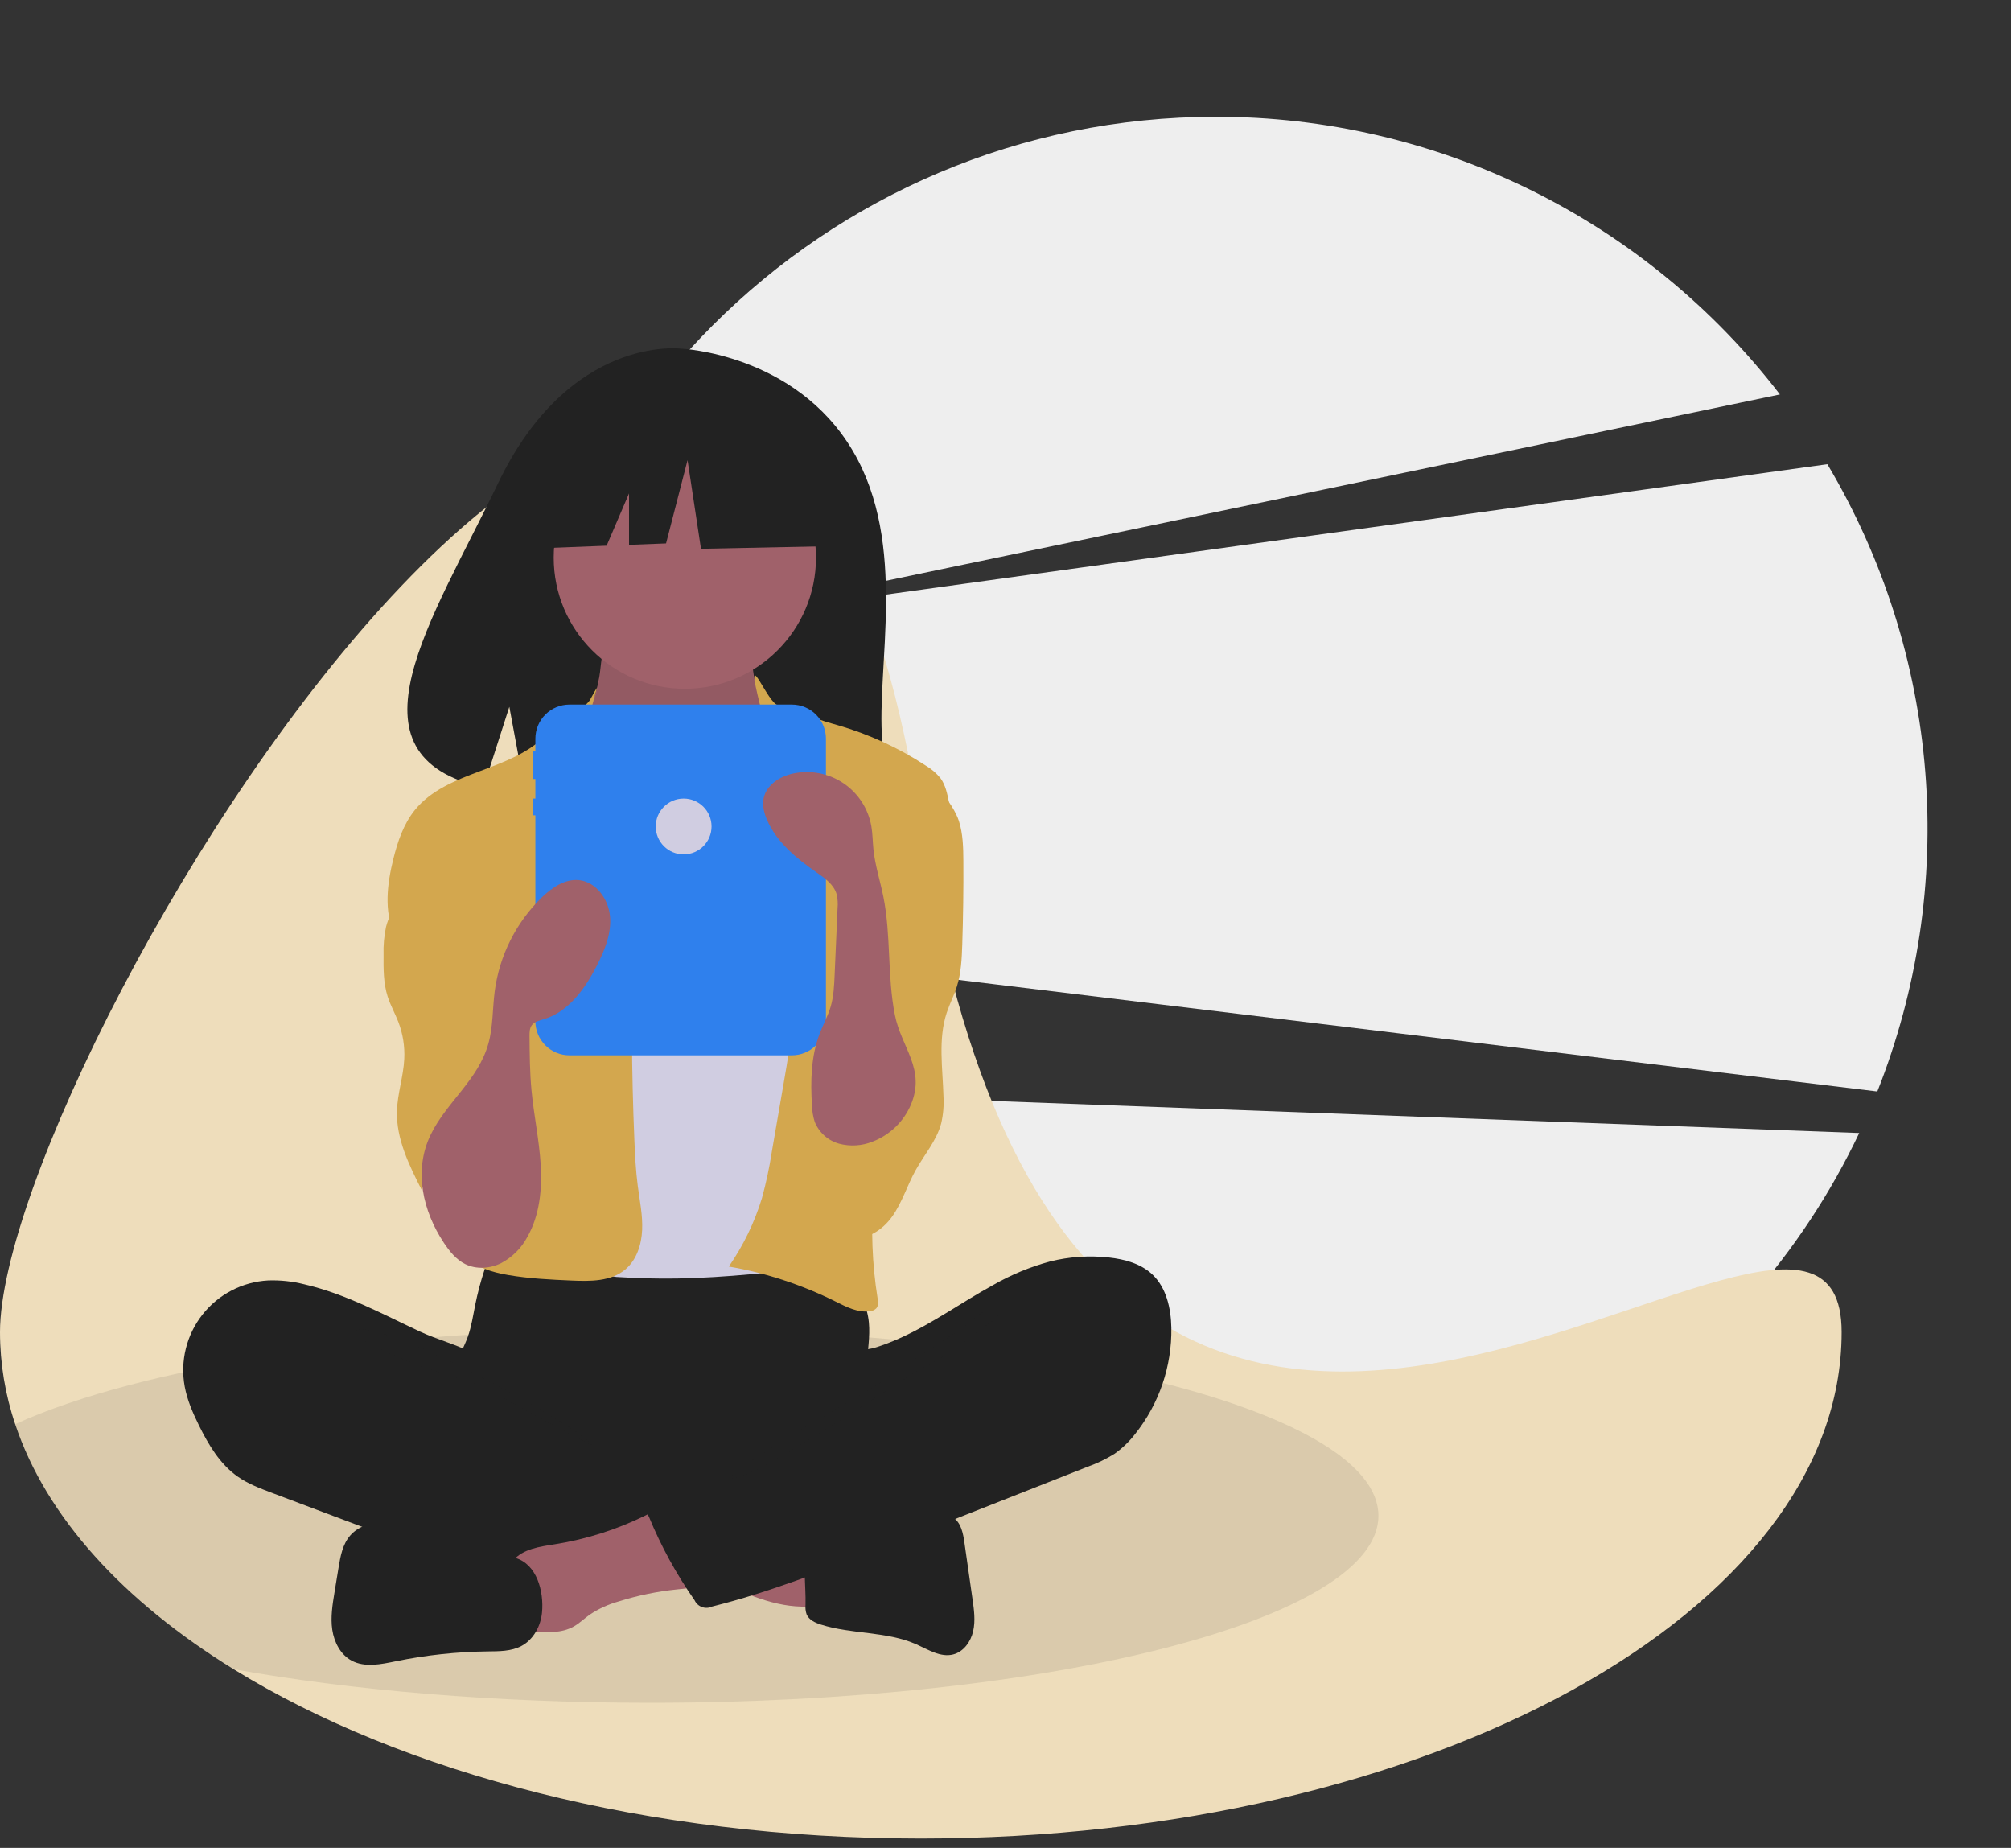 <svg width="160" height="147" viewBox="0 0 160 147" fill="none" xmlns="http://www.w3.org/2000/svg">
<rect x="0" y="0" width="160" height="147" fill="#333333" stroke="none"/>
<g clip-path="url(#clip0)">
<path d="M149.364 86.828C152.564 78.761 153.87 70.067 153.181 61.416C152.492 52.764 149.827 44.387 145.39 36.928L54.789 49.473L141.614 31.378C136.331 24.501 129.537 18.931 121.757 15.101C113.977 11.271 105.42 9.282 96.748 9.289C65.482 9.289 40.136 34.635 40.136 65.901C40.137 68.485 40.313 71.066 40.663 73.626L149.364 86.828Z" fill="#EEEEEE"/>
<path d="M43.92 86.284C52.103 107.477 72.668 122.513 96.748 122.513C119.344 122.513 138.845 109.274 147.924 90.131L43.92 86.284Z" fill="#EEEEEE"/>
<path d="M146.525 105.973C146.525 128.221 113.723 146.254 73.263 146.254C51.526 146.254 32 141.05 18.584 132.783C9.831 127.39 3.676 120.692 1.208 113.291C0.411 110.933 0.003 108.462 0 105.973C0 83.728 60.712 -16.617 73.263 65.695C85.812 148.006 146.525 83.728 146.525 105.973Z" fill="#EEDDBB"/>
<path opacity="0.1" d="M109.672 120.581C109.672 128.796 83.73 135.456 51.728 135.456C39.402 135.456 27.975 134.468 18.584 132.783C9.831 127.39 3.676 120.692 1.208 113.291C11.143 108.764 30.044 105.707 51.728 105.707C83.73 105.707 109.672 112.367 109.672 120.581Z" fill="#222222"/>
<path d="M67.846 35.856C63.254 28.097 54.169 27.735 54.169 27.735C54.169 27.735 45.316 26.603 39.637 38.421C34.343 49.436 27.038 60.071 38.461 62.649L40.524 56.227L41.802 63.127C43.428 63.244 45.06 63.272 46.689 63.211C58.922 62.816 70.572 63.327 70.197 58.937C69.698 53.101 72.265 43.322 67.846 35.856Z" fill="#222222"/>
<path d="M37.808 103.808C37.638 104.655 37.512 105.516 37.223 106.33C36.935 107.138 36.492 107.885 36.229 108.702C35.391 111.304 36.552 114.205 38.407 116.214C40.015 117.949 42.09 119.181 44.383 119.763C46.056 120.184 47.796 120.244 49.52 120.303C54.293 120.464 59.19 120.609 63.714 119.075C65.143 118.578 66.523 117.951 67.837 117.202C68.252 117.004 68.618 116.716 68.907 116.359C69.252 115.868 69.296 115.231 69.293 114.631C69.283 112.607 68.873 110.594 68.97 108.572C69.024 107.453 69.234 106.334 69.131 105.218C68.897 102.686 66.887 100.42 64.401 99.887C63.118 99.611 61.787 99.761 60.48 99.887C57.089 100.213 53.684 100.365 50.277 100.343C46.796 100.321 43.337 99.79 39.874 99.734C38.849 99.718 38.87 100.033 38.544 101.025C38.244 101.937 37.998 102.867 37.808 103.808Z" fill="#222222"/>
<path d="M47.686 53.837C47.519 54.713 47.338 55.621 46.812 56.341C46.206 57.169 45.219 57.642 44.568 58.435C43.587 59.628 43.531 61.306 43.527 62.85C43.523 64.273 43.552 65.79 44.345 66.971C44.86 67.737 45.643 68.275 46.409 68.79C49.384 70.795 52.599 72.836 56.186 72.902C57.672 72.93 59.265 72.546 60.243 71.427C60.665 70.901 60.997 70.308 61.226 69.674C62.143 67.413 62.699 65.022 62.873 62.589C62.955 61.444 62.947 60.265 62.559 59.185C62.124 57.97 61.243 56.97 60.66 55.819C59.972 54.449 59.72 52.901 59.939 51.384C59.968 51.277 59.959 51.163 59.914 51.062C59.866 51.008 59.806 50.966 59.739 50.939C59.672 50.912 59.6 50.901 59.528 50.906L52.416 50.394C51.753 50.361 51.094 50.286 50.441 50.168C50.058 50.09 49.045 49.546 48.679 49.691C48.003 49.959 47.825 53.111 47.686 53.837Z" fill="#A0616A"/>
<path opacity="0.1" d="M47.686 54.059C47.519 54.935 47.338 55.843 46.812 56.563C46.206 57.391 45.219 57.864 44.568 58.657C43.587 59.85 43.531 61.528 43.527 63.072C43.523 64.495 43.552 66.012 44.345 67.193C44.86 67.959 45.643 68.497 46.409 69.013C49.384 71.017 52.599 73.058 56.186 73.124C57.672 73.152 59.265 72.768 60.243 71.648C60.665 71.123 60.997 70.53 61.226 69.896C62.143 67.635 62.699 65.244 62.873 62.811C62.955 61.666 62.947 60.487 62.559 59.407C62.124 58.192 61.243 57.193 60.66 56.041C59.972 54.671 59.72 53.123 59.939 51.606C59.968 51.499 59.959 51.386 59.914 51.285C59.866 51.23 59.806 51.188 59.739 51.161C59.672 51.134 59.6 51.123 59.528 51.128L52.416 50.616C51.753 50.583 51.094 50.508 50.441 50.39C50.058 50.312 49.045 49.768 48.679 49.913C48.003 50.181 47.825 53.333 47.686 54.059Z" fill="#222222"/>
<path d="M54.488 54.791C60.251 54.791 64.922 50.119 64.922 44.357C64.922 38.594 60.251 33.922 54.488 33.922C48.725 33.922 44.054 38.594 44.054 44.357C44.054 50.119 48.725 54.791 54.488 54.791Z" fill="#A0616A"/>
<path d="M49.15 67.727C49.694 68.296 50.27 68.859 50.983 69.192C51.691 69.523 52.49 69.606 53.272 69.628C55.153 69.681 57.192 69.336 58.501 67.984C60.187 66.241 60.132 63.429 61.454 61.396C61.56 61.211 61.706 61.052 61.88 60.93C62.102 60.809 62.352 60.751 62.604 60.763C64.274 60.748 65.728 61.83 67.041 62.862C67.629 63.325 68.232 63.804 68.603 64.453C68.862 64.96 69.04 65.504 69.129 66.066C69.781 69.246 69.992 72.497 70.201 75.736C70.317 77.525 70.433 79.316 70.424 81.109C70.396 87.016 69.023 92.823 67.657 98.57C67.482 99.311 67.241 100.138 66.567 100.493C66.267 100.628 65.945 100.707 65.616 100.725C61.706 101.184 57.788 101.644 53.851 101.705C52.315 101.728 50.779 101.691 49.244 101.593C48.98 101.59 48.718 101.544 48.468 101.458C48.129 101.295 47.837 101.048 47.622 100.739C45.492 98.056 45.367 94.346 45.38 90.921C45.414 82.546 45.713 74.177 46.278 65.815C46.325 65.125 46.335 64.287 45.838 63.744C46.733 65.177 47.979 66.503 49.15 67.727Z" fill="#D0CDE1"/>
<path d="M46.94 55.679C46.587 56.317 43.989 57.901 43.487 58.43C40.685 61.384 35.57 61.273 33.007 64.437C32.105 65.55 31.636 66.949 31.292 68.34C30.804 70.307 30.544 72.451 31.361 74.306C32.146 76.09 33.8 77.324 34.923 78.918C36.155 80.668 36.71 82.793 37.241 84.867C37.633 86.398 38.029 87.967 37.876 89.54C37.702 91.329 36.837 92.967 36.325 94.69C35.815 96.413 35.726 98.465 36.908 99.819C37.776 100.814 39.138 101.208 40.439 101.43C42.101 101.713 43.789 101.794 45.472 101.868C46.96 101.934 48.6 101.947 49.744 100.993C50.647 100.24 51.039 99.019 51.09 97.845C51.141 96.671 50.896 95.507 50.743 94.342C50.585 93.134 50.524 91.916 50.473 90.699C50.244 85.238 50.213 79.773 50.379 74.305C50.414 73.167 50.456 72.016 50.213 70.903C49.894 69.441 49.103 68.133 48.444 66.789C47.135 64.122 46.515 61.53 46.718 58.565C46.917 55.639 48.194 53.409 46.94 55.679Z" fill="#D3A74E"/>
<path d="M61.592 55.901C62.129 56.453 63.953 56.635 64.636 56.99C65.263 57.316 65.957 57.487 66.637 57.683C69.127 58.401 71.496 59.489 73.665 60.909C74.116 61.172 74.514 61.516 74.841 61.924C75.223 62.455 75.361 63.118 75.491 63.76C75.825 65.416 76.161 67.092 76.086 68.78C76.006 70.572 75.467 72.307 74.931 74.019L72.931 80.415C71.437 85.189 69.935 90.01 69.514 94.995C69.282 97.757 69.385 100.538 69.822 103.275C69.866 103.55 69.903 103.866 69.721 104.077C69.59 104.208 69.416 104.287 69.231 104.303C68.266 104.454 67.331 103.961 66.457 103.526C63.783 102.195 60.929 101.261 57.986 100.754C59.136 99.092 60.023 97.263 60.617 95.33C60.954 94.104 61.219 92.858 61.412 91.6L62.342 86.218C62.684 84.244 63.026 82.265 63.141 80.266C63.211 79.516 63.167 78.76 63.011 78.023C62.833 77.313 62.479 76.662 62.161 76.001C60.627 72.811 59.908 69.17 60.511 65.682C60.775 64.156 61.289 62.627 61.075 61.093C60.869 59.617 61.083 58.471 60.704 57.011C59.15 51.017 60.582 54.863 61.592 55.901Z" fill="#D3A74E"/>
<path d="M32.98 69.481C32.281 70.932 31.112 72.168 30.714 73.729C30.559 74.459 30.493 75.204 30.516 75.949C30.507 77.073 30.501 78.219 30.846 79.288C31.068 79.976 31.429 80.611 31.689 81.286C32.052 82.228 32.214 83.236 32.164 84.245C32.094 85.643 31.619 87 31.582 88.399C31.523 90.599 32.541 92.667 33.534 94.631C33.784 94.012 34.166 93.455 34.653 92.999C35.141 92.543 35.722 92.2 36.356 91.992C36.991 91.784 37.663 91.718 38.325 91.797C38.988 91.876 39.626 92.099 40.193 92.451C40.455 92.209 40.483 91.811 40.493 91.455C40.567 88.903 40.637 86.35 40.706 83.798C40.813 79.85 40.916 75.85 40.007 72.007C39.597 70.272 38.959 68.543 37.79 67.198C37.174 66.489 35.084 64.622 34.073 65.416C33.618 65.773 33.724 66.745 33.652 67.237C33.544 68.015 33.317 68.772 32.98 69.481Z" fill="#D3A74E"/>
<path d="M76.29 65.3C76.621 66.33 76.641 67.43 76.648 68.512C76.661 70.718 76.632 72.924 76.56 75.13C76.523 76.259 76.472 77.404 76.13 78.481C75.904 79.191 75.556 79.857 75.323 80.564C74.624 82.685 75.005 84.986 75.065 87.218C75.108 87.94 75.046 88.665 74.882 89.37C74.513 90.754 73.522 91.872 72.831 93.126C72.174 94.317 71.777 95.652 70.992 96.763C70.208 97.874 68.849 98.754 67.533 98.413C66.535 98.154 65.826 97.271 65.336 96.365C64.266 94.372 63.9 92.076 64.297 89.849C64.79 87.14 66.381 84.737 66.955 82.043C67.743 78.345 66.545 74.529 66.581 70.748C66.564 70.155 66.645 69.563 66.819 68.996C67.12 68.133 67.766 67.443 68.364 66.75C69.11 65.885 69.803 64.975 70.44 64.025C70.868 63.388 71.448 61.748 72.207 61.611C73.899 61.307 75.871 63.992 76.29 65.3Z" fill="#D3A74E"/>
<path d="M24.197 102.163C23.261 101.928 22.297 101.825 21.332 101.859C20.319 101.915 19.329 102.186 18.429 102.654C17.528 103.122 16.738 103.777 16.11 104.574C15.482 105.371 15.031 106.293 14.787 107.279C14.542 108.264 14.511 109.29 14.694 110.288C14.893 111.375 15.341 112.399 15.829 113.39C16.589 114.932 17.5 116.47 18.907 117.458C19.73 118.036 20.682 118.397 21.623 118.751L29.031 121.542C30.121 121.953 31.211 122.363 32.311 122.744C37.841 124.655 43.605 125.801 49.445 126.15C51.224 126.256 53.03 126.286 54.765 125.881C55.177 125.784 55.616 125.641 55.855 125.292C55.996 125.046 56.079 124.771 56.098 124.488L56.554 121.297C56.618 120.847 56.68 120.374 56.515 119.951C56.306 119.415 55.783 119.078 55.284 118.791C50.414 115.994 44.727 114.451 40.627 110.611C39.662 109.708 38.855 108.275 37.682 107.661C36.353 106.965 34.787 106.567 33.412 105.926C30.408 104.523 27.454 102.912 24.197 102.163Z" fill="#222222"/>
<path opacity="0.1" d="M31.593 106.466C34.212 107.286 45.267 112.971 47.162 114.955C46.908 115.047 38.29 110.217 38.032 110.14C35.681 109.434 33.317 108.724 31.085 107.692C30.636 107.484 28.168 106.508 28.28 105.941C28.406 105.302 31.128 106.32 31.593 106.466Z" fill="#222222"/>
<path d="M64.26 127.805C64.409 127.816 64.556 127.773 64.675 127.683C64.727 127.616 64.766 127.539 64.788 127.457C64.81 127.375 64.816 127.29 64.805 127.206C64.801 125.756 64.797 124.307 64.793 122.858C63.543 122.262 62.144 122.071 60.772 121.888L54.367 121.032C54.514 121.051 53.365 123.79 53.541 124.156C53.852 124.8 56.224 125.372 56.894 125.676C59.221 126.734 61.639 127.896 64.26 127.805Z" fill="#A0616A"/>
<path d="M44.166 122.843C42.956 123.036 41.607 123.206 40.824 124.147C39.831 125.341 40.253 127.12 40.727 128.599C40.797 128.898 40.939 129.176 41.139 129.409C41.462 129.728 41.958 129.775 42.411 129.804C43.514 129.873 44.687 129.928 45.651 129.387C46.107 129.131 46.484 128.757 46.91 128.452C47.62 127.979 48.401 127.622 49.224 127.394C50.736 126.918 52.292 126.597 53.869 126.436C54.487 126.373 55.117 126.333 55.699 126.114C56.28 125.895 56.818 125.461 56.987 124.863C57.211 124.073 56.751 123.267 56.311 122.574C55.762 121.711 55.181 120.802 54.363 120.167C53.17 119.24 52.579 119.951 51.377 120.545C49.102 121.668 46.671 122.442 44.166 122.843Z" fill="#A0616A"/>
<path d="M41.006 123.932L33.327 121.663C32.394 121.387 31.444 121.108 30.47 121.109C29.496 121.11 28.477 121.429 27.846 122.17C27.25 122.869 27.08 123.824 26.932 124.73L26.614 126.668C26.453 127.653 26.291 128.657 26.436 129.644C26.582 130.631 27.086 131.618 27.962 132.096C29.024 132.675 30.326 132.392 31.512 132.15C33.908 131.66 36.344 131.399 38.789 131.37C39.708 131.359 40.672 131.37 41.484 130.94C42.449 130.428 43.027 129.346 43.126 128.258C43.277 126.603 42.725 124.44 41.006 123.932Z" fill="#222222"/>
<path d="M67.278 121.954C68.274 121.78 69.152 121.214 70.106 120.88C71.448 120.41 72.903 120.41 74.326 120.415C74.848 120.417 75.404 120.429 75.838 120.718C76.465 121.136 76.626 121.97 76.732 122.715C76.947 124.214 77.161 125.712 77.375 127.211C77.496 128.057 77.616 128.925 77.427 129.758C77.239 130.591 76.671 131.394 75.844 131.609C74.84 131.87 73.856 131.229 72.908 130.807C70.539 129.754 67.784 130.023 65.314 129.236C64.855 129.09 64.364 128.867 64.177 128.424C64.093 128.174 64.062 127.909 64.089 127.647C64.131 126.202 63.826 124.229 64.261 122.848C64.653 121.606 66.167 121.954 67.278 121.954Z" fill="#222222"/>
<path d="M83.527 100.354C85.061 99.969 86.652 99.861 88.224 100.033C89.48 100.171 90.774 100.521 91.691 101.39C92.806 102.448 93.165 104.084 93.195 105.621C93.244 108.683 92.228 111.667 90.322 114.063C89.856 114.669 89.302 115.202 88.679 115.645C88.007 116.065 87.29 116.411 86.542 116.675L69.952 123.218C65.587 124.94 61.207 126.666 56.655 127.801C56.53 127.861 56.395 127.896 56.257 127.903C56.119 127.91 55.981 127.889 55.851 127.842C55.721 127.795 55.602 127.722 55.501 127.628C55.399 127.535 55.317 127.421 55.26 127.296C53.807 125.219 52.587 122.989 51.624 120.644C51.579 120.588 51.547 120.523 51.532 120.452C51.518 120.382 51.52 120.309 51.539 120.239C51.559 120.17 51.595 120.106 51.644 120.054C51.693 120.001 51.754 119.961 51.822 119.937L63.557 113.195C64.397 112.712 65.247 112.222 65.945 111.55C66.452 111.058 66.867 110.48 67.171 109.843C67.415 109.334 67.437 108.136 67.748 107.76C68.052 107.392 69.093 107.363 69.573 107.218C70.251 107.011 70.915 106.76 71.56 106.467C74.185 105.293 76.523 103.587 79.039 102.212C80.45 101.405 81.959 100.781 83.527 100.354Z" fill="#222222"/>
<path opacity="0.1" d="M76.875 105.389C74.859 106.903 72.249 108.295 70.251 109.849C69.569 110.379 58.201 116.77 58.04 117.619C59.904 117.933 71.779 109.626 73.478 108.797C75.176 107.969 76.683 106.8 78.175 105.639C78.555 105.344 80.167 104.455 79.075 104.124C78.46 103.938 77.329 105.086 76.875 105.389Z" fill="#222222"/>
<path d="M63.003 56.048H45.307C44.588 56.048 43.898 56.334 43.39 56.842C42.881 57.35 42.596 58.04 42.596 58.759V59.751H42.403V61.971H42.596V63.526H42.403V64.858H42.596V81.239C42.596 81.957 42.881 82.647 43.39 83.156C43.898 83.664 44.588 83.95 45.307 83.95H63.003C63.722 83.95 64.412 83.664 64.92 83.156C65.429 82.647 65.714 81.957 65.714 81.239V58.759C65.714 58.04 65.429 57.35 64.92 56.842C64.412 56.334 63.722 56.048 63.003 56.048Z" fill="#2F80ED"/>
<path d="M65.816 35.108L56.84 30.407L44.445 32.33L41.881 43.657L48.264 43.411L50.048 39.25V43.343L52.993 43.229L54.703 36.605L55.772 43.657L66.243 43.443L65.816 35.108Z" fill="#222222"/>
<path d="M35.328 98.887C35.772 99.549 36.291 100.197 37.004 100.554C37.894 101 38.993 100.92 39.884 100.477C40.768 100.003 41.491 99.278 41.962 98.393C42.938 96.67 43.14 94.609 43.018 92.633C42.896 90.657 42.474 88.712 42.288 86.741C42.152 85.308 42.141 83.867 42.13 82.428C42.128 82.126 42.133 81.8 42.311 81.556C42.527 81.261 42.923 81.18 43.274 81.075C45.242 80.49 46.549 78.645 47.486 76.817C48.112 75.597 48.656 74.263 48.535 72.897C48.414 71.531 47.432 70.155 46.068 70.015C44.943 69.9 43.905 70.615 43.093 71.402C41.047 73.401 39.731 76.03 39.359 78.866C39.181 80.255 39.232 81.682 38.854 83.03C38.047 85.909 35.523 87.675 34.266 90.266C32.88 93.12 33.645 96.361 35.328 98.887Z" fill="#A0616A"/>
<path d="M72.469 87.887C72.182 88.555 71.764 89.159 71.24 89.662C70.716 90.166 70.096 90.559 69.417 90.819C68.574 91.158 67.643 91.215 66.765 90.982C66.329 90.861 65.927 90.641 65.59 90.34C65.253 90.038 64.99 89.663 64.822 89.244C64.687 88.821 64.614 88.381 64.603 87.938C64.477 85.996 64.525 83.996 65.231 82.182C65.502 81.483 65.869 80.82 66.084 80.1C66.329 79.28 66.368 78.415 66.405 77.56L66.637 72.262C66.675 71.878 66.649 71.489 66.558 71.114C66.327 70.347 65.611 69.849 64.954 69.392C63.366 68.288 61.797 66.999 61.028 65.225C60.793 64.683 60.637 64.079 60.757 63.5C60.974 62.448 62.035 61.767 63.084 61.537C63.771 61.387 64.481 61.378 65.171 61.509C65.862 61.641 66.518 61.911 67.102 62.303C67.685 62.695 68.183 63.201 68.565 63.79C68.948 64.38 69.207 65.041 69.327 65.733C69.431 66.331 69.429 66.942 69.49 67.546C69.619 68.826 70.026 70.061 70.28 71.323C70.906 74.43 70.582 77.643 71.201 80.751C71.719 83.349 73.673 85.044 72.469 87.887Z" fill="#A0616A"/>
<path d="M54.392 67.966C55.618 67.966 56.612 66.972 56.612 65.746C56.612 64.519 55.618 63.526 54.392 63.526C53.166 63.526 52.172 64.519 52.172 65.746C52.172 66.972 53.166 67.966 54.392 67.966Z" fill="#D0CDE1"/>
</g>
<defs>
<clipPath id="clip0">
<rect width="160" height="146.254" fill="white"/>
</clipPath>
</defs>
</svg>
